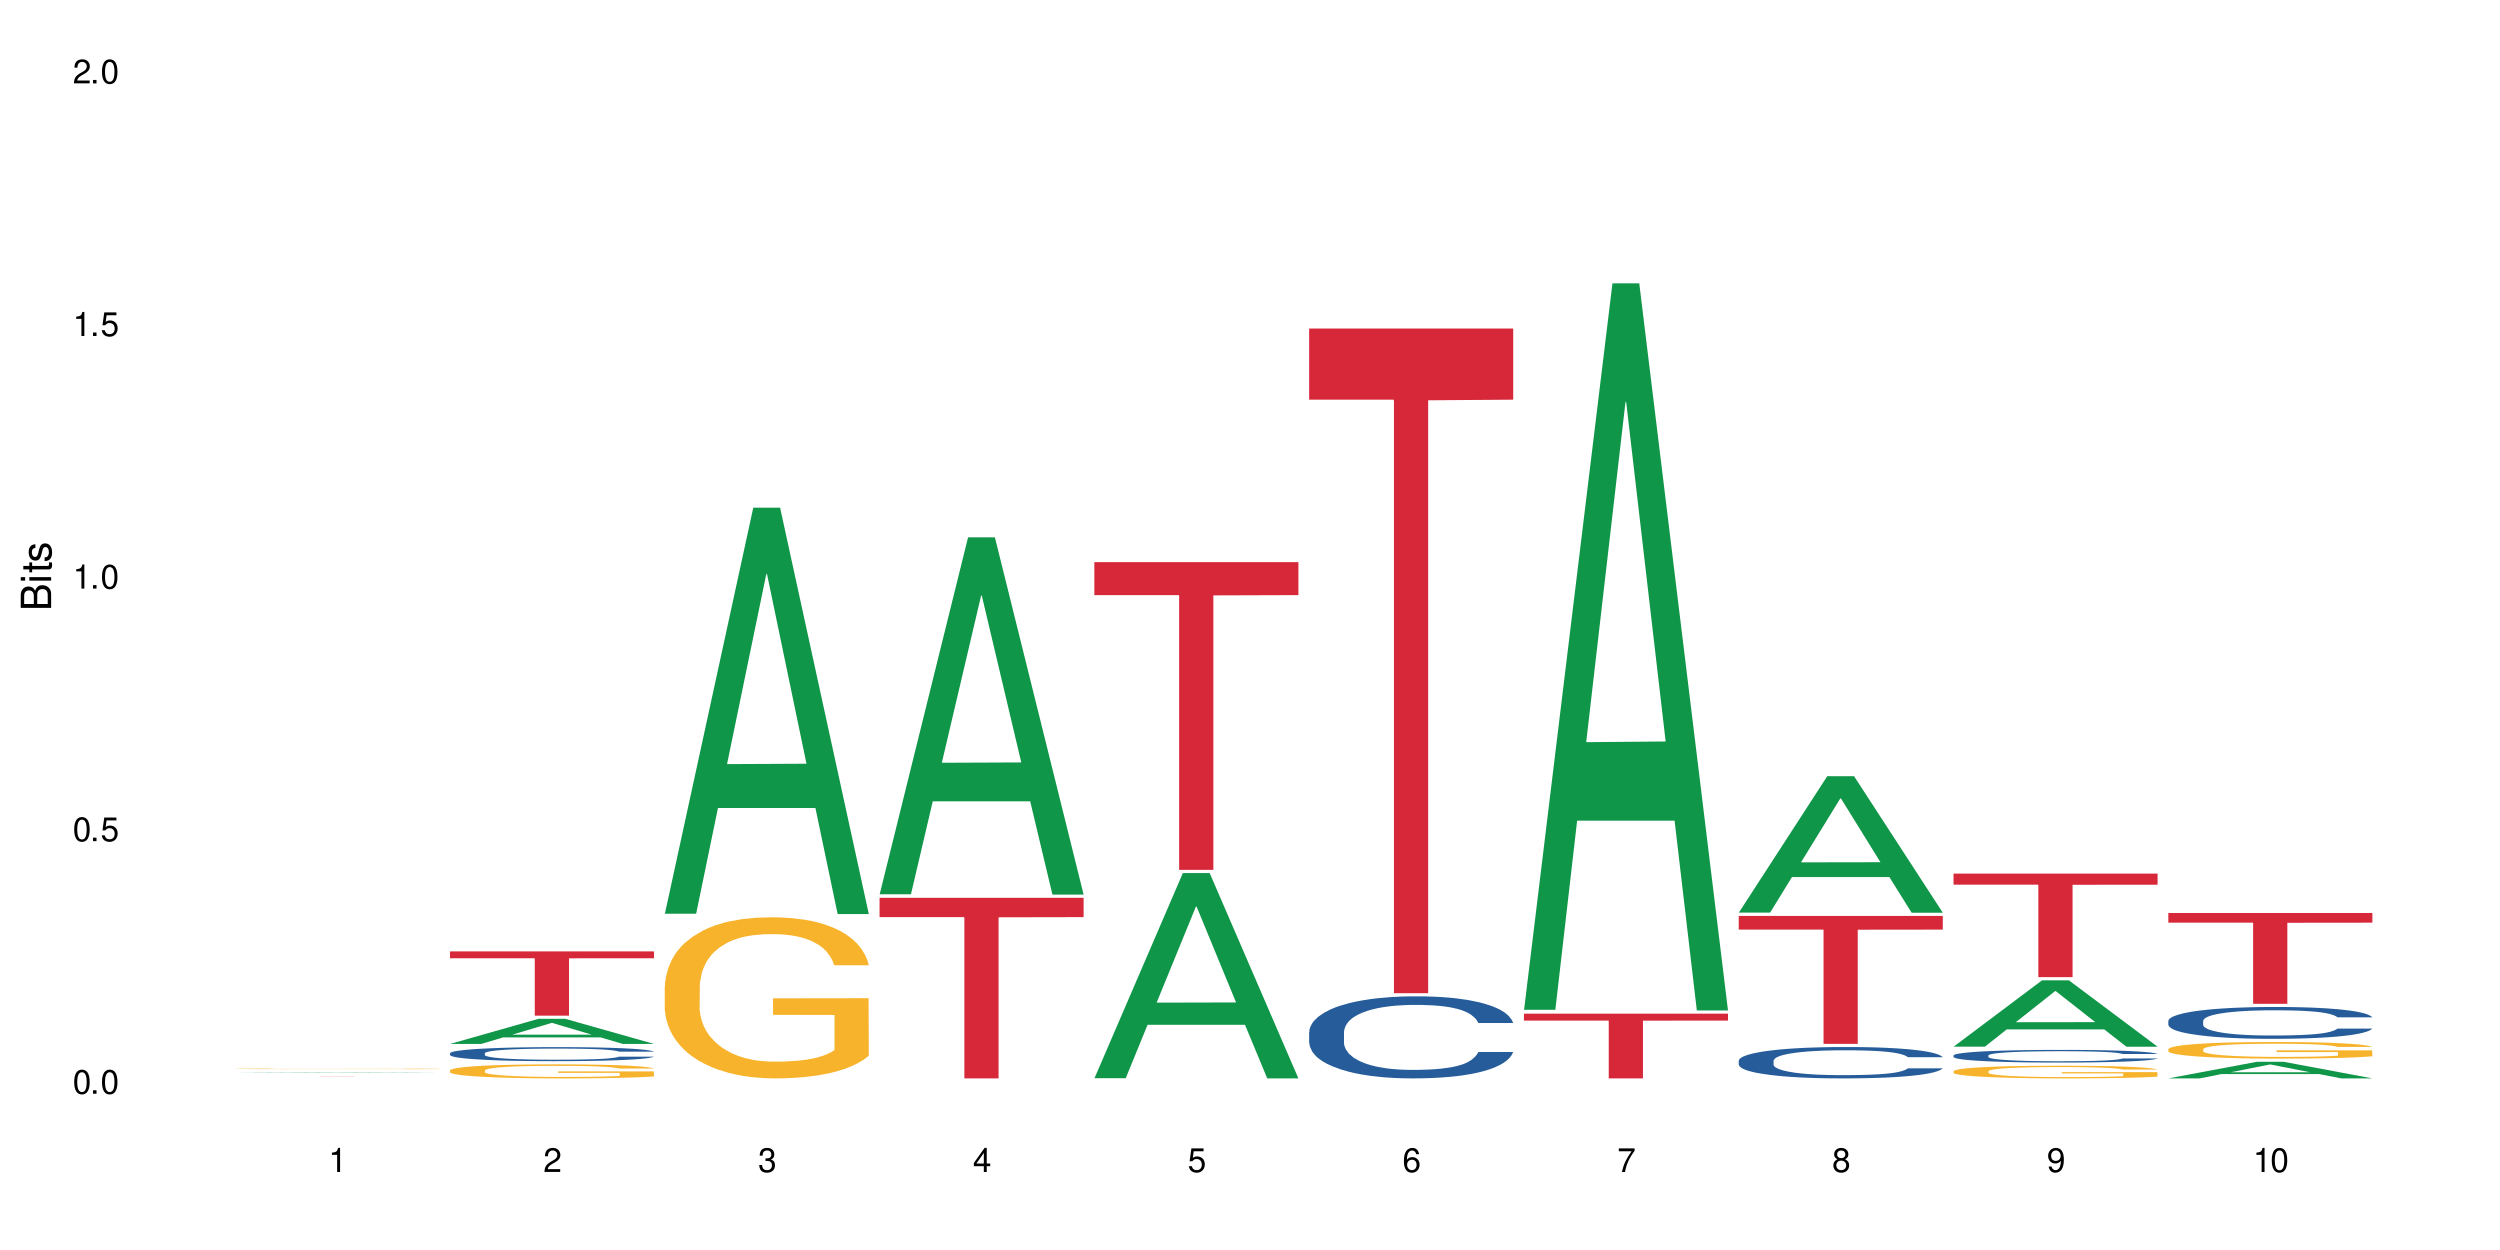 <?xml version="1.0" encoding="UTF-8"?>
<svg xmlns="http://www.w3.org/2000/svg" xmlns:xlink="http://www.w3.org/1999/xlink" width="720" height="360" viewBox="0 0 720 360">
<defs>
<g>
<g id="glyph-0-0">
</g>
<g id="glyph-0-1">
<path d="M 2.641 -6.938 C 2 -6.938 1.422 -6.656 1.078 -6.172 C 0.641 -5.562 0.406 -4.641 0.406 -3.359 C 0.406 -1.016 1.188 0.219 2.641 0.219 C 4.078 0.219 4.859 -1.016 4.859 -3.297 C 4.859 -4.641 4.656 -5.547 4.203 -6.172 C 3.844 -6.656 3.281 -6.938 2.641 -6.938 Z M 2.641 -6.188 C 3.547 -6.188 4 -5.25 4 -3.375 C 4 -1.406 3.562 -0.484 2.625 -0.484 C 1.734 -0.484 1.281 -1.438 1.281 -3.344 C 1.281 -5.25 1.734 -6.188 2.641 -6.188 Z M 2.641 -6.188 "/>
</g>
<g id="glyph-0-2">
<path d="M 1.828 -1 L 0.828 -1 L 0.828 0 L 1.828 0 Z M 1.828 -1 "/>
</g>
<g id="glyph-0-3">
<path d="M 4.562 -6.797 L 1.062 -6.797 L 0.547 -3.094 L 1.328 -3.094 C 1.719 -3.562 2.047 -3.734 2.578 -3.734 C 3.484 -3.734 4.062 -3.109 4.062 -2.094 C 4.062 -1.125 3.484 -0.531 2.578 -0.531 C 1.828 -0.531 1.375 -0.906 1.188 -1.672 L 0.328 -1.672 C 0.453 -1.109 0.547 -0.844 0.75 -0.594 C 1.125 -0.078 1.828 0.219 2.594 0.219 C 3.969 0.219 4.922 -0.781 4.922 -2.219 C 4.922 -3.562 4.031 -4.484 2.719 -4.484 C 2.25 -4.484 1.859 -4.359 1.469 -4.062 L 1.734 -5.969 L 4.562 -5.969 Z M 4.562 -6.797 "/>
</g>
<g id="glyph-0-4">
<path d="M 2.484 -4.938 L 2.484 0 L 3.328 0 L 3.328 -6.938 L 2.766 -6.938 C 2.469 -5.875 2.281 -5.734 0.984 -5.562 L 0.984 -4.938 Z M 2.484 -4.938 "/>
</g>
<g id="glyph-0-5">
<path d="M 4.859 -0.828 L 1.281 -0.828 C 1.359 -1.406 1.672 -1.781 2.5 -2.281 L 3.469 -2.828 C 4.406 -3.344 4.906 -4.062 4.906 -4.906 C 4.906 -5.484 4.672 -6.031 4.266 -6.406 C 3.859 -6.766 3.375 -6.938 2.719 -6.938 C 1.859 -6.938 1.219 -6.625 0.844 -6.031 C 0.609 -5.672 0.5 -5.234 0.484 -4.531 L 1.328 -4.531 C 1.359 -5.016 1.406 -5.281 1.531 -5.516 C 1.75 -5.938 2.188 -6.203 2.703 -6.203 C 3.469 -6.203 4.031 -5.641 4.031 -4.891 C 4.031 -4.344 3.719 -3.859 3.125 -3.516 L 2.234 -3 C 0.812 -2.172 0.406 -1.531 0.328 -0.016 L 4.859 -0.016 Z M 4.859 -0.828 "/>
</g>
<g id="glyph-0-6">
<path d="M 2.125 -3.188 L 2.578 -3.188 C 3.5 -3.188 3.984 -2.766 3.984 -1.922 C 3.984 -1.062 3.469 -0.531 2.594 -0.531 C 1.656 -0.531 1.203 -1 1.156 -2.016 L 0.312 -2.016 C 0.344 -1.453 0.438 -1.094 0.609 -0.781 C 0.953 -0.109 1.625 0.219 2.547 0.219 C 3.953 0.219 4.859 -0.625 4.859 -1.938 C 4.859 -2.828 4.516 -3.297 3.703 -3.594 C 4.344 -3.844 4.656 -4.328 4.656 -5.031 C 4.656 -6.219 3.875 -6.938 2.578 -6.938 C 1.203 -6.938 0.484 -6.172 0.453 -4.703 L 1.297 -4.703 C 1.312 -5.125 1.344 -5.359 1.453 -5.578 C 1.641 -5.969 2.062 -6.203 2.594 -6.203 C 3.344 -6.203 3.797 -5.75 3.797 -5 C 3.797 -4.516 3.609 -4.219 3.25 -4.047 C 3.016 -3.953 2.703 -3.922 2.125 -3.906 Z M 2.125 -3.188 "/>
</g>
<g id="glyph-0-7">
<path d="M 3.141 -1.672 L 3.141 0 L 3.984 0 L 3.984 -1.672 L 4.984 -1.672 L 4.984 -2.438 L 3.984 -2.438 L 3.984 -6.938 L 3.359 -6.938 L 0.266 -2.578 L 0.266 -1.672 Z M 3.141 -2.438 L 1 -2.438 L 3.141 -5.5 Z M 3.141 -2.438 "/>
</g>
<g id="glyph-0-8">
<path d="M 4.781 -5.125 C 4.609 -6.266 3.891 -6.938 2.844 -6.938 C 2.094 -6.938 1.422 -6.578 1.031 -5.953 C 0.594 -5.266 0.406 -4.422 0.406 -3.172 C 0.406 -2 0.578 -1.25 0.984 -0.641 C 1.359 -0.078 1.953 0.219 2.703 0.219 C 3.984 0.219 4.922 -0.75 4.922 -2.094 C 4.922 -3.375 4.062 -4.281 2.844 -4.281 C 2.172 -4.281 1.641 -4.031 1.281 -3.516 C 1.281 -5.234 1.828 -6.188 2.797 -6.188 C 3.391 -6.188 3.797 -5.797 3.938 -5.125 Z M 2.734 -3.531 C 3.547 -3.531 4.062 -2.953 4.062 -2.031 C 4.062 -1.156 3.484 -0.531 2.703 -0.531 C 1.922 -0.531 1.328 -1.188 1.328 -2.078 C 1.328 -2.938 1.906 -3.531 2.734 -3.531 Z M 2.734 -3.531 "/>
</g>
<g id="glyph-0-9">
<path d="M 4.984 -6.797 L 0.438 -6.797 L 0.438 -5.969 L 4.109 -5.969 C 2.5 -3.656 1.828 -2.234 1.328 0 L 2.219 0 C 2.594 -2.172 3.453 -4.047 4.984 -6.094 Z M 4.984 -6.797 "/>
</g>
<g id="glyph-0-10">
<path d="M 3.75 -3.656 C 4.469 -4.094 4.688 -4.438 4.688 -5.078 C 4.688 -6.172 3.844 -6.938 2.641 -6.938 C 1.438 -6.938 0.594 -6.172 0.594 -5.094 C 0.594 -4.438 0.812 -4.094 1.516 -3.656 C 0.734 -3.266 0.359 -2.703 0.359 -1.922 C 0.359 -0.656 1.281 0.219 2.641 0.219 C 3.984 0.219 4.922 -0.656 4.922 -1.922 C 4.922 -2.703 4.531 -3.266 3.75 -3.656 Z M 2.641 -6.188 C 3.359 -6.188 3.812 -5.75 3.812 -5.062 C 3.812 -4.406 3.344 -3.984 2.641 -3.984 C 1.922 -3.984 1.453 -4.406 1.453 -5.078 C 1.453 -5.75 1.922 -6.188 2.641 -6.188 Z M 2.641 -3.266 C 3.484 -3.266 4.062 -2.719 4.062 -1.906 C 4.062 -1.078 3.484 -0.531 2.625 -0.531 C 1.797 -0.531 1.219 -1.094 1.219 -1.906 C 1.219 -2.719 1.781 -3.266 2.641 -3.266 Z M 2.641 -3.266 "/>
</g>
<g id="glyph-0-11">
<path d="M 0.516 -1.578 C 0.672 -0.453 1.406 0.219 2.438 0.219 C 3.188 0.219 3.859 -0.141 4.266 -0.766 C 4.688 -1.453 4.891 -2.297 4.891 -3.547 C 4.891 -4.719 4.703 -5.453 4.312 -6.078 C 3.938 -6.641 3.344 -6.938 2.594 -6.938 C 1.297 -6.938 0.359 -5.969 0.359 -4.625 C 0.359 -3.344 1.234 -2.453 2.453 -2.453 C 3.094 -2.453 3.578 -2.672 4.016 -3.203 C 4 -1.484 3.469 -0.531 2.5 -0.531 C 1.906 -0.531 1.484 -0.906 1.359 -1.578 Z M 2.578 -6.203 C 3.375 -6.203 3.969 -5.531 3.969 -4.641 C 3.969 -3.797 3.391 -3.188 2.547 -3.188 C 1.734 -3.188 1.234 -3.766 1.234 -4.688 C 1.234 -5.562 1.797 -6.203 2.578 -6.203 Z M 2.578 -6.203 "/>
</g>
<g id="glyph-1-0">
</g>
<g id="glyph-1-1">
<path d="M 0 -0.953 L 0 -4.891 C 0 -5.719 -0.234 -6.344 -0.734 -6.797 C -1.188 -7.234 -1.812 -7.469 -2.5 -7.469 C -3.547 -7.469 -4.188 -7 -4.625 -5.875 C -4.984 -6.688 -5.625 -7.094 -6.531 -7.094 C -7.172 -7.094 -7.734 -6.859 -8.141 -6.391 C -8.562 -5.922 -8.75 -5.344 -8.75 -4.5 L -8.75 -0.953 Z M -4.984 -2.062 L -7.766 -2.062 L -7.766 -4.219 C -7.766 -4.844 -7.688 -5.203 -7.453 -5.5 C -7.219 -5.812 -6.859 -5.969 -6.375 -5.969 C -5.891 -5.969 -5.531 -5.812 -5.297 -5.5 C -5.062 -5.203 -4.984 -4.844 -4.984 -4.219 Z M -0.984 -2.062 L -4 -2.062 L -4 -4.781 C -4 -5.766 -3.438 -6.359 -2.484 -6.359 C -1.547 -6.359 -0.984 -5.766 -0.984 -4.781 Z M -0.984 -2.062 "/>
</g>
<g id="glyph-1-2">
<path d="M -6.281 -1.797 L -6.281 -0.797 L 0 -0.797 L 0 -1.797 Z M -8.75 -1.797 L -8.75 -0.797 L -7.484 -0.797 L -7.484 -1.797 Z M -8.75 -1.797 "/>
</g>
<g id="glyph-1-3">
<path d="M -6.281 -3.047 L -6.281 -2.016 L -8.016 -2.016 L -8.016 -1.016 L -6.281 -1.016 L -6.281 -0.172 L -5.469 -0.172 L -5.469 -1.016 L -0.719 -1.016 C -0.078 -1.016 0.281 -1.453 0.281 -2.234 C 0.281 -2.5 0.25 -2.719 0.188 -3.047 L -0.641 -3.047 C -0.609 -2.906 -0.594 -2.766 -0.594 -2.562 C -0.594 -2.141 -0.719 -2.016 -1.156 -2.016 L -5.469 -2.016 L -5.469 -3.047 Z M -6.281 -3.047 "/>
</g>
<g id="glyph-1-4">
<path d="M -4.531 -5.25 C -5.766 -5.25 -6.469 -4.422 -6.469 -2.969 C -6.469 -1.516 -5.719 -0.562 -4.547 -0.562 C -3.562 -0.562 -3.094 -1.062 -2.734 -2.562 L -2.516 -3.484 C -2.344 -4.188 -2.094 -4.469 -1.641 -4.469 C -1.047 -4.469 -0.641 -3.875 -0.641 -3 C -0.641 -2.453 -0.797 -2 -1.062 -1.75 C -1.25 -1.594 -1.422 -1.531 -1.875 -1.469 L -1.875 -0.406 C -0.422 -0.453 0.281 -1.266 0.281 -2.922 C 0.281 -4.5 -0.5 -5.516 -1.719 -5.516 C -2.656 -5.516 -3.172 -4.984 -3.469 -3.734 L -3.703 -2.766 C -3.891 -1.953 -4.156 -1.609 -4.594 -1.609 C -5.188 -1.609 -5.547 -2.125 -5.547 -2.938 C -5.547 -3.75 -5.203 -4.172 -4.531 -4.203 Z M -4.531 -5.25 "/>
</g>
</g>
</defs>
<rect x="-72" y="-36" width="864" height="432" fill="rgb(100%, 100%, 100%)" fill-opacity="1"/>
<path fill-rule="nonzero" fill="rgb(6.275%, 58.824%, 28.235%)" fill-opacity="1" d="M 67.73 308.965 L 67.793 308.965 L 93.223 308.832 L 100.945 308.832 L 126.5 308.965 L 117.52 308.965 L 111.117 308.93 L 83.051 308.93 L 76.773 308.965 L 67.73 308.965 L 85.75 308.914 L 108.543 308.914 L 97.176 308.855 L 96.926 308.855 L 85.688 308.914 L 85.75 308.914 Z M 67.73 308.965 "/>
<path fill-rule="nonzero" fill="rgb(96.863%, 70.196%, 16.863%)" fill-opacity="1" d="M 67.73 307.828 L 67.801 307.828 L 67.801 307.824 L 68.09 307.816 L 68.805 307.809 L 69.738 307.801 L 70.742 307.797 L 71.387 307.793 L 72.461 307.789 L 73.395 307.785 L 75.758 307.781 L 78.77 307.773 L 80.418 307.773 L 82.281 307.77 L 84.93 307.766 L 89.875 307.766 L 94.105 307.762 L 103.852 307.762 L 107.863 307.766 L 111.949 307.766 L 113.812 307.77 L 116.105 307.773 L 118.258 307.773 L 121.695 307.781 L 123.129 307.785 L 124.348 307.793 L 125.422 307.797 L 126.07 307.801 L 126.5 307.809 L 116.535 307.809 L 115.965 307.801 L 115.32 307.797 L 114.242 307.793 L 113.168 307.789 L 112.094 307.789 L 110.086 307.785 L 108.367 307.781 L 106.215 307.781 L 104.137 307.777 L 93.102 307.777 L 91.094 307.781 L 89.66 307.781 L 87.656 307.785 L 85.719 307.785 L 83.57 307.789 L 82.137 307.793 L 81.348 307.797 L 80.344 307.801 L 79.629 307.805 L 78.84 307.809 L 78.41 307.812 L 77.836 307.824 L 77.766 307.848 L 77.98 307.855 L 78.41 307.859 L 78.984 307.863 L 79.844 307.871 L 80.703 307.875 L 82.207 307.879 L 83.496 307.883 L 84.5 307.883 L 86.438 307.887 L 87.227 307.891 L 89.09 307.891 L 91.023 307.895 L 93.387 307.895 L 95.18 307.898 L 101.703 307.898 L 106 307.895 L 111.809 307.895 L 113.312 307.891 L 115.391 307.891 L 116.609 307.887 L 116.609 307.855 L 98.906 307.852 L 98.906 307.84 L 126.426 307.84 L 126.5 307.891 L 124.992 307.895 L 123.129 307.898 L 121.34 307.902 L 119.477 307.902 L 116.824 307.906 L 114.672 307.91 L 108.367 307.91 L 105.215 307.914 L 96.184 307.914 L 93.031 307.91 L 88.227 307.91 L 85.934 307.906 L 83.066 307.906 L 81.203 307.902 L 77.336 307.895 L 75.613 307.891 L 74.469 307.891 L 73.32 307.887 L 72.102 307.883 L 70.957 307.879 L 70.098 307.871 L 69.309 307.867 L 68.16 307.859 L 67.875 307.852 L 67.73 307.848 Z M 67.73 307.828 "/>
<path fill-rule="nonzero" fill="rgb(83.922%, 15.686%, 22.353%)" fill-opacity="1" d="M 67.73 309.883 L 126.5 309.883 L 126.5 309.887 L 102.008 309.891 L 102.008 309.93 L 92.152 309.93 L 92.152 309.891 L 92.008 309.887 L 67.73 309.887 Z M 67.73 309.883 "/>
<path fill-rule="nonzero" fill="rgb(6.275%, 58.824%, 28.235%)" fill-opacity="1" d="M 129.594 300.648 L 129.656 300.645 L 155.082 293.422 L 162.805 293.422 L 188.359 300.656 L 179.383 300.656 L 172.977 298.77 L 144.91 298.77 L 138.633 300.648 L 129.594 300.648 L 147.613 297.988 L 170.402 297.98 L 159.039 294.605 L 158.914 294.598 L 158.789 294.617 L 147.547 297.98 L 147.613 297.988 Z M 129.594 300.648 "/>
<path fill-rule="nonzero" fill="rgb(14.51%, 36.078%, 60%)" fill-opacity="1" d="M 129.594 303.336 L 129.664 303.332 L 129.664 303.242 L 129.879 303.102 L 130.379 302.926 L 130.883 302.801 L 132.172 302.586 L 133.965 302.375 L 135.828 302.211 L 137.188 302.117 L 138.406 302.043 L 141.203 301.906 L 142.992 301.836 L 144.93 301.773 L 147.293 301.707 L 149.016 301.672 L 152.883 301.613 L 155.75 301.586 L 157.973 301.574 L 162.773 301.574 L 165.641 301.59 L 167.719 301.609 L 170.012 301.641 L 171.949 301.672 L 175.316 301.754 L 178.324 301.855 L 179.688 301.914 L 181.836 302.031 L 183.484 302.141 L 184.633 302.238 L 185.922 302.375 L 187.07 302.539 L 187.93 302.727 L 188.359 302.887 L 178.324 302.887 L 177.824 302.738 L 177.25 302.625 L 176.176 302.473 L 175.102 302.367 L 173.598 302.258 L 172.234 302.188 L 170.371 302.117 L 168.723 302.074 L 167.004 302.043 L 165.355 302.02 L 162.199 301.996 L 158.547 301.996 L 157.184 302.004 L 154.391 302.035 L 152.883 302.059 L 150.734 302.113 L 149.23 302.16 L 147.438 302.234 L 146.219 302.297 L 144.715 302.391 L 143.641 302.477 L 142.422 302.598 L 141.703 302.691 L 141.059 302.793 L 140.484 302.918 L 140.055 303.047 L 139.77 303.184 L 139.625 303.316 L 139.625 303.887 L 139.77 304.02 L 140.129 304.176 L 141.059 304.402 L 142.422 304.598 L 143.996 304.754 L 145.504 304.863 L 146.363 304.914 L 147.508 304.973 L 149.301 305.047 L 151.879 305.121 L 153.387 305.152 L 155.68 305.18 L 158.043 305.195 L 161.199 305.195 L 163.992 305.18 L 165.855 305.164 L 167.789 305.133 L 170.441 305.07 L 172.09 305.012 L 173.523 304.941 L 174.598 304.871 L 175.316 304.812 L 176.391 304.695 L 177.25 304.57 L 177.895 304.441 L 178.324 304.316 L 188.359 304.316 L 187.93 304.465 L 187.285 304.609 L 186.641 304.715 L 185.637 304.844 L 184.488 304.961 L 182.84 305.09 L 181.48 305.172 L 179.688 305.266 L 178.039 305.336 L 176.246 305.398 L 173.598 305.473 L 171.875 305.508 L 170.012 305.543 L 167.789 305.574 L 164.996 305.598 L 161.984 305.613 L 159.191 305.617 L 156.18 305.609 L 153.957 305.594 L 151.02 305.562 L 147.367 305.496 L 144.715 305.426 L 142.637 305.355 L 140.844 305.281 L 138.836 305.18 L 136.258 305.02 L 134.68 304.895 L 133.605 304.789 L 132.387 304.645 L 131.527 304.516 L 130.523 304.309 L 129.809 304.047 L 129.594 303.844 Z M 129.594 303.336 "/>
<path fill-rule="nonzero" fill="rgb(96.863%, 70.196%, 16.863%)" fill-opacity="1" d="M 129.594 308.266 L 129.664 308.262 L 129.664 308.188 L 129.949 308.023 L 130.668 307.793 L 131.598 307.605 L 132.602 307.457 L 133.246 307.383 L 134.32 307.27 L 135.254 307.188 L 137.617 307.023 L 140.629 306.867 L 142.277 306.801 L 144.141 306.738 L 146.793 306.668 L 148.012 306.645 L 151.738 306.586 L 155.965 306.547 L 160.625 306.535 L 162.773 306.539 L 165.711 306.555 L 169.727 306.594 L 172.02 306.633 L 173.812 306.668 L 175.676 306.719 L 177.969 306.789 L 180.117 306.879 L 181.836 306.969 L 183.559 307.078 L 184.992 307.195 L 186.211 307.324 L 187.285 307.48 L 187.93 307.609 L 188.359 307.738 L 178.398 307.738 L 177.824 307.609 L 177.18 307.512 L 176.105 307.387 L 175.031 307.301 L 173.953 307.23 L 171.949 307.133 L 170.227 307.074 L 168.078 307.023 L 166 306.988 L 163.633 306.969 L 162.199 306.961 L 158.402 306.961 L 154.961 306.988 L 152.957 307.016 L 151.523 307.047 L 149.516 307.102 L 148.297 307.145 L 147.582 307.176 L 145.43 307.289 L 143.996 307.391 L 143.207 307.461 L 142.207 307.574 L 141.488 307.672 L 140.699 307.82 L 140.27 307.93 L 139.695 308.184 L 139.625 308.848 L 139.84 308.988 L 140.27 309.137 L 140.844 309.27 L 141.703 309.41 L 142.562 309.52 L 144.07 309.66 L 145.359 309.758 L 146.363 309.82 L 148.297 309.922 L 149.086 309.953 L 150.949 310.02 L 152.883 310.07 L 155.25 310.117 L 157.039 310.137 L 159.906 310.156 L 163.562 310.156 L 167.863 310.133 L 170.586 310.105 L 172.449 310.074 L 173.668 310.051 L 175.172 310.008 L 176.246 309.973 L 177.25 309.93 L 178.469 309.867 L 178.469 308.988 L 160.766 308.984 L 160.766 308.57 L 188.289 308.566 L 188.359 310.008 L 186.855 310.109 L 184.992 310.203 L 183.199 310.277 L 181.336 310.34 L 178.684 310.41 L 176.535 310.453 L 173.238 310.508 L 170.227 310.539 L 167.074 310.562 L 164.277 310.574 L 160.984 310.578 L 158.043 310.57 L 154.891 310.547 L 152.383 310.52 L 150.09 310.48 L 147.797 310.434 L 144.93 310.355 L 143.066 310.293 L 141.129 310.215 L 139.195 310.121 L 137.477 310.023 L 136.328 309.945 L 135.184 309.855 L 133.965 309.746 L 132.816 309.621 L 131.957 309.508 L 131.168 309.379 L 130.594 309.254 L 130.023 309.09 L 129.734 308.957 L 129.594 308.844 Z M 129.594 308.266 "/>
<path fill-rule="nonzero" fill="rgb(83.922%, 15.686%, 22.353%)" fill-opacity="1" d="M 129.594 273.996 L 188.359 273.996 L 188.359 275.977 L 163.867 275.992 L 163.867 292.504 L 154.012 292.504 L 154.012 276.012 L 153.871 275.977 L 129.594 275.977 Z M 129.594 273.996 "/>
<path fill-rule="nonzero" fill="rgb(6.275%, 58.824%, 28.235%)" fill-opacity="1" d="M 191.453 263.148 L 191.516 263.035 L 216.945 146.207 L 224.668 146.207 L 250.219 263.258 L 241.242 263.258 L 234.84 232.703 L 206.773 232.703 L 200.492 263.148 L 191.453 263.148 L 209.473 220.062 L 232.266 219.953 L 220.898 165.332 L 220.773 165.223 L 220.648 165.551 L 209.41 219.953 L 209.473 220.062 Z M 191.453 263.148 "/>
<path fill-rule="nonzero" fill="rgb(96.863%, 70.196%, 16.863%)" fill-opacity="1" d="M 191.453 284.051 L 191.523 284.008 L 191.523 283.16 L 191.812 281.254 L 192.527 278.625 L 193.461 276.465 L 194.461 274.77 L 195.109 273.879 L 196.184 272.609 L 197.113 271.676 L 199.48 269.77 L 202.488 267.988 L 204.137 267.227 L 206 266.508 L 208.652 265.703 L 209.871 265.406 L 213.598 264.727 L 217.828 264.305 L 222.484 264.176 L 224.637 264.219 L 227.574 264.387 L 231.586 264.855 L 233.879 265.277 L 235.672 265.703 L 237.535 266.254 L 239.828 267.102 L 241.98 268.117 L 243.699 269.133 L 245.418 270.406 L 246.852 271.762 L 248.07 273.246 L 249.145 275.023 L 249.789 276.508 L 250.219 277.992 L 240.258 277.992 L 239.684 276.508 L 239.039 275.363 L 237.965 273.965 L 236.891 272.949 L 235.816 272.145 L 233.809 271.043 L 232.09 270.363 L 229.938 269.77 L 227.859 269.387 L 225.496 269.133 L 224.062 269.051 L 220.262 269.051 L 216.824 269.348 L 214.816 269.684 L 213.383 270.023 L 211.375 270.66 L 210.156 271.168 L 209.441 271.508 L 207.293 272.82 L 205.859 274.008 L 205.07 274.812 L 204.066 276.082 L 203.348 277.227 L 202.562 278.922 L 202.133 280.195 L 201.559 283.074 L 201.484 290.703 L 201.703 292.312 L 202.133 294.051 L 202.703 295.574 L 203.566 297.188 L 204.426 298.414 L 205.93 300.066 L 207.219 301.168 L 208.223 301.891 L 210.156 303.035 L 210.945 303.414 L 212.809 304.18 L 214.746 304.77 L 217.109 305.281 L 218.902 305.535 L 221.77 305.746 L 225.422 305.746 L 229.723 305.492 L 232.445 305.152 L 234.309 304.812 L 235.527 304.516 L 237.035 304.051 L 238.109 303.629 L 239.113 303.16 L 240.332 302.441 L 240.332 292.312 L 222.629 292.27 L 222.629 287.523 L 250.148 287.484 L 250.219 304.051 L 248.715 305.195 L 246.852 306.297 L 245.059 307.145 L 243.195 307.863 L 240.547 308.668 L 238.395 309.18 L 235.098 309.773 L 232.09 310.152 L 228.934 310.406 L 226.141 310.535 L 222.844 310.578 L 219.906 310.492 L 216.75 310.238 L 214.242 309.898 L 211.949 309.477 L 209.656 308.926 L 206.789 308.035 L 204.926 307.312 L 202.992 306.426 L 201.055 305.363 L 199.336 304.219 L 198.191 303.332 L 197.043 302.312 L 195.824 301.043 L 194.68 299.602 L 193.816 298.289 L 193.031 296.805 L 192.457 295.406 L 191.883 293.5 L 191.598 291.973 L 191.453 290.66 Z M 191.453 284.051 "/>
<path fill-rule="nonzero" fill="rgb(6.275%, 58.824%, 28.235%)" fill-opacity="1" d="M 253.312 257.551 L 253.375 257.453 L 278.805 154.746 L 286.527 154.746 L 312.082 257.645 L 303.102 257.645 L 296.699 230.785 L 268.633 230.785 L 262.355 257.551 L 253.312 257.551 L 271.332 219.676 L 294.125 219.578 L 282.762 171.559 L 282.633 171.461 L 282.508 171.754 L 271.27 219.578 L 271.332 219.676 Z M 253.312 257.551 "/>
<path fill-rule="nonzero" fill="rgb(83.922%, 15.686%, 22.353%)" fill-opacity="1" d="M 253.312 258.566 L 312.082 258.566 L 312.082 264.133 L 287.59 264.184 L 287.59 310.578 L 277.734 310.578 L 277.734 264.23 L 277.594 264.133 L 253.312 264.133 Z M 253.312 258.566 "/>
<path fill-rule="nonzero" fill="rgb(6.275%, 58.824%, 28.235%)" fill-opacity="1" d="M 315.176 310.52 L 315.238 310.465 L 340.664 251.449 L 348.387 251.449 L 373.941 310.578 L 364.965 310.578 L 358.559 295.145 L 330.496 295.145 L 324.215 310.52 L 315.176 310.52 L 333.195 288.758 L 355.984 288.703 L 344.621 261.109 L 344.496 261.055 L 344.371 261.223 L 333.133 288.703 L 333.195 288.758 Z M 315.176 310.52 "/>
<path fill-rule="nonzero" fill="rgb(83.922%, 15.686%, 22.353%)" fill-opacity="1" d="M 315.176 161.902 L 373.941 161.902 L 373.941 171.391 L 349.449 171.473 L 349.449 250.531 L 339.594 250.531 L 339.594 171.555 L 339.453 171.391 L 315.176 171.391 Z M 315.176 161.902 "/>
<path fill-rule="nonzero" fill="rgb(14.51%, 36.078%, 60%)" fill-opacity="1" d="M 377.035 297.238 L 377.105 297.215 L 377.105 296.699 L 377.32 295.879 L 377.824 294.844 L 378.324 294.129 L 379.617 292.855 L 381.406 291.625 L 383.27 290.676 L 384.633 290.113 L 385.852 289.684 L 388.645 288.887 L 390.438 288.477 L 392.371 288.109 L 394.738 287.742 L 396.457 287.523 L 400.328 287.18 L 403.195 287.027 L 405.414 286.965 L 410.219 286.965 L 413.086 287.051 L 415.164 287.156 L 417.457 287.332 L 419.391 287.523 L 422.758 288 L 425.77 288.605 L 427.133 288.949 L 429.281 289.617 L 430.93 290.266 L 432.078 290.828 L 433.367 291.625 L 434.512 292.598 L 435.375 293.699 L 435.805 294.625 L 425.77 294.625 L 425.27 293.762 L 424.695 293.094 L 423.621 292.207 L 422.543 291.582 L 421.039 290.957 L 419.68 290.547 L 417.816 290.137 L 416.168 289.879 L 414.445 289.684 L 412.797 289.555 L 409.645 289.426 L 405.988 289.426 L 404.629 289.469 L 401.832 289.641 L 400.328 289.793 L 398.176 290.094 L 396.672 290.375 L 394.879 290.805 L 393.664 291.172 L 392.156 291.734 L 391.082 292.23 L 389.863 292.941 L 389.148 293.48 L 388.504 294.086 L 387.93 294.801 L 387.5 295.555 L 387.211 296.352 L 387.07 297.129 L 387.07 300.477 L 387.211 301.254 L 387.57 302.16 L 388.504 303.477 L 389.863 304.621 L 391.441 305.527 L 392.945 306.172 L 393.805 306.477 L 394.953 306.82 L 396.742 307.254 L 399.324 307.684 L 400.828 307.855 L 403.121 308.031 L 405.488 308.117 L 408.641 308.117 L 411.438 308.031 L 413.301 307.922 L 415.234 307.75 L 417.887 307.383 L 419.535 307.035 L 420.969 306.625 L 422.043 306.219 L 422.758 305.871 L 423.836 305.203 L 424.695 304.469 L 425.34 303.715 L 425.77 302.98 L 435.805 302.98 L 435.375 303.844 L 434.727 304.684 L 434.082 305.309 L 433.078 306.066 L 431.934 306.734 L 430.285 307.492 L 428.922 307.988 L 427.133 308.527 L 425.484 308.938 L 423.691 309.305 L 421.039 309.734 L 419.32 309.949 L 417.457 310.145 L 415.234 310.316 L 412.438 310.469 L 409.43 310.555 L 406.633 310.578 L 403.625 310.535 L 401.402 310.445 L 398.465 310.254 L 394.809 309.863 L 392.156 309.453 L 390.078 309.043 L 388.289 308.613 L 386.281 308.031 L 383.699 307.082 L 382.125 306.348 L 381.047 305.742 L 379.832 304.898 L 378.969 304.145 L 377.969 302.938 L 377.25 301.402 L 377.035 300.215 Z M 377.035 297.238 "/>
<path fill-rule="nonzero" fill="rgb(83.922%, 15.686%, 22.353%)" fill-opacity="1" d="M 377.035 94.613 L 435.805 94.613 L 435.805 115.105 L 411.312 115.285 L 411.312 286.043 L 401.457 286.043 L 401.457 115.465 L 401.312 115.105 L 377.035 115.105 Z M 377.035 94.613 "/>
<path fill-rule="nonzero" fill="rgb(6.275%, 58.824%, 28.235%)" fill-opacity="1" d="M 438.895 290.82 L 438.957 290.625 L 464.387 81.609 L 472.109 81.609 L 497.664 291.016 L 488.688 291.016 L 482.281 236.355 L 454.215 236.355 L 447.938 290.82 L 438.895 290.82 L 456.914 213.742 L 479.707 213.547 L 468.344 115.82 L 468.219 115.625 L 468.09 116.215 L 456.852 213.547 L 456.914 213.742 Z M 438.895 290.82 "/>
<path fill-rule="nonzero" fill="rgb(83.922%, 15.686%, 22.353%)" fill-opacity="1" d="M 438.895 291.938 L 497.664 291.938 L 497.664 293.93 L 473.172 293.949 L 473.172 310.578 L 463.316 310.578 L 463.316 293.965 L 463.176 293.93 L 438.895 293.93 Z M 438.895 291.938 "/>
<path fill-rule="nonzero" fill="rgb(6.275%, 58.824%, 28.235%)" fill-opacity="1" d="M 500.758 262.824 L 500.82 262.789 L 526.25 223.547 L 533.973 223.547 L 559.523 262.859 L 550.547 262.859 L 544.141 252.598 L 516.078 252.598 L 509.797 262.824 L 500.758 262.824 L 518.777 248.355 L 541.566 248.316 L 530.203 229.973 L 530.078 229.934 L 529.953 230.043 L 518.715 248.316 L 518.777 248.355 Z M 500.758 262.824 "/>
<path fill-rule="nonzero" fill="rgb(14.51%, 36.078%, 60%)" fill-opacity="1" d="M 500.758 305.477 L 500.828 305.469 L 500.828 305.27 L 501.043 304.957 L 501.547 304.559 L 502.047 304.289 L 503.336 303.801 L 505.129 303.332 L 506.992 302.969 L 508.355 302.754 L 509.57 302.59 L 512.367 302.281 L 514.16 302.125 L 516.094 301.984 L 518.461 301.844 L 520.18 301.762 L 524.051 301.629 L 526.914 301.574 L 529.137 301.547 L 533.938 301.547 L 536.805 301.582 L 538.883 301.621 L 541.18 301.688 L 543.113 301.762 L 546.48 301.945 L 549.492 302.176 L 550.852 302.309 L 553.004 302.562 L 554.652 302.812 L 555.797 303.027 L 557.09 303.332 L 558.234 303.703 L 559.094 304.125 L 559.523 304.477 L 549.492 304.477 L 548.988 304.148 L 548.418 303.891 L 547.34 303.555 L 546.266 303.312 L 544.762 303.074 L 543.398 302.918 L 541.535 302.762 L 539.887 302.664 L 538.168 302.59 L 536.52 302.539 L 533.367 302.488 L 529.711 302.488 L 528.348 302.504 L 525.555 302.57 L 524.051 302.629 L 521.898 302.746 L 520.395 302.852 L 518.602 303.016 L 517.383 303.156 L 515.879 303.371 L 514.805 303.562 L 513.586 303.836 L 512.867 304.039 L 512.223 304.273 L 511.652 304.543 L 511.219 304.832 L 510.934 305.137 L 510.789 305.434 L 510.789 306.715 L 510.934 307.012 L 511.293 307.359 L 512.223 307.863 L 513.586 308.301 L 515.164 308.645 L 516.668 308.895 L 517.527 309.008 L 518.676 309.141 L 520.465 309.305 L 523.047 309.473 L 524.551 309.535 L 526.844 309.602 L 529.211 309.637 L 532.363 309.637 L 535.156 309.602 L 537.02 309.562 L 538.957 309.496 L 541.609 309.355 L 543.258 309.223 L 544.691 309.066 L 545.766 308.91 L 546.48 308.777 L 547.555 308.523 L 548.418 308.242 L 549.062 307.953 L 549.492 307.672 L 559.523 307.672 L 559.094 308 L 558.449 308.324 L 557.805 308.562 L 556.801 308.852 L 555.656 309.109 L 554.008 309.398 L 552.645 309.586 L 550.852 309.793 L 549.203 309.949 L 547.414 310.09 L 544.762 310.254 L 543.043 310.336 L 541.18 310.41 L 538.957 310.477 L 536.16 310.535 L 533.152 310.57 L 530.355 310.578 L 527.348 310.559 L 525.125 310.527 L 522.188 310.453 L 518.531 310.305 L 515.879 310.148 L 513.801 309.992 L 512.008 309.824 L 510.004 309.602 L 507.422 309.238 L 505.844 308.961 L 504.77 308.727 L 503.551 308.406 L 502.691 308.117 L 501.688 307.656 L 500.973 307.07 L 500.758 306.617 Z M 500.758 305.477 "/>
<path fill-rule="nonzero" fill="rgb(83.922%, 15.686%, 22.353%)" fill-opacity="1" d="M 500.758 263.781 L 559.523 263.781 L 559.523 267.727 L 535.031 267.758 L 535.031 300.629 L 525.18 300.629 L 525.18 267.793 L 525.035 267.727 L 500.758 267.727 Z M 500.758 263.781 "/>
<path fill-rule="nonzero" fill="rgb(6.275%, 58.824%, 28.235%)" fill-opacity="1" d="M 562.617 301.438 L 562.68 301.418 L 588.109 282.328 L 595.832 282.328 L 621.387 301.453 L 612.406 301.453 L 606.004 296.461 L 577.938 296.461 L 571.66 301.438 L 562.617 301.438 L 580.637 294.398 L 603.43 294.379 L 592.066 285.453 L 591.938 285.434 L 591.812 285.488 L 580.574 294.379 L 580.637 294.398 Z M 562.617 301.438 "/>
<path fill-rule="nonzero" fill="rgb(14.51%, 36.078%, 60%)" fill-opacity="1" d="M 562.617 303.957 L 562.691 303.957 L 562.691 303.875 L 562.906 303.75 L 563.406 303.59 L 563.906 303.48 L 565.199 303.281 L 566.988 303.094 L 568.852 302.945 L 570.215 302.859 L 571.434 302.793 L 574.227 302.672 L 576.02 302.605 L 577.953 302.551 L 580.32 302.492 L 582.039 302.461 L 585.91 302.406 L 588.777 302.383 L 591 302.375 L 595.801 302.375 L 598.668 302.387 L 600.746 302.402 L 603.039 302.43 L 604.973 302.461 L 608.344 302.535 L 611.352 302.625 L 612.715 302.68 L 614.863 302.785 L 616.512 302.883 L 617.66 302.969 L 618.949 303.094 L 620.098 303.242 L 620.957 303.414 L 621.387 303.555 L 611.352 303.555 L 610.852 303.422 L 610.277 303.32 L 609.203 303.184 L 608.129 303.086 L 606.621 302.988 L 605.262 302.926 L 603.398 302.863 L 601.75 302.824 L 600.027 302.793 L 598.379 302.773 L 595.227 302.754 L 591.57 302.754 L 590.211 302.762 L 587.414 302.785 L 585.91 302.809 L 583.762 302.855 L 582.254 302.898 L 580.465 302.965 L 579.246 303.023 L 577.738 303.109 L 576.664 303.188 L 575.445 303.297 L 574.73 303.379 L 574.086 303.473 L 573.512 303.582 L 573.082 303.699 L 572.793 303.82 L 572.652 303.941 L 572.652 304.457 L 572.793 304.578 L 573.152 304.719 L 574.086 304.922 L 575.445 305.098 L 577.023 305.238 L 578.527 305.336 L 579.387 305.383 L 580.535 305.438 L 582.328 305.504 L 584.906 305.57 L 586.41 305.598 L 588.707 305.621 L 591.07 305.637 L 594.223 305.637 L 597.02 305.621 L 598.883 305.605 L 600.816 305.578 L 603.469 305.523 L 605.117 305.469 L 606.551 305.406 L 607.625 305.344 L 608.344 305.289 L 609.418 305.188 L 610.277 305.074 L 610.922 304.957 L 611.352 304.844 L 621.387 304.844 L 620.957 304.977 L 620.312 305.105 L 619.664 305.203 L 618.664 305.32 L 617.516 305.422 L 615.867 305.539 L 614.504 305.617 L 612.715 305.699 L 611.066 305.762 L 609.273 305.82 L 606.621 305.887 L 604.902 305.918 L 603.039 305.949 L 600.816 305.977 L 598.023 306 L 595.012 306.012 L 592.219 306.016 L 589.207 306.008 L 586.984 305.996 L 584.047 305.965 L 580.391 305.906 L 577.738 305.844 L 575.66 305.777 L 573.871 305.711 L 571.863 305.621 L 569.281 305.477 L 567.707 305.363 L 566.633 305.27 L 565.414 305.141 L 564.555 305.023 L 563.551 304.836 L 562.832 304.602 L 562.617 304.418 Z M 562.617 303.957 "/>
<path fill-rule="nonzero" fill="rgb(96.863%, 70.196%, 16.863%)" fill-opacity="1" d="M 562.617 308.496 L 562.691 308.492 L 562.691 308.426 L 562.977 308.273 L 563.691 308.07 L 564.625 307.898 L 565.629 307.766 L 566.273 307.695 L 567.348 307.598 L 568.281 307.523 L 570.645 307.375 L 573.656 307.234 L 575.305 307.176 L 577.168 307.117 L 579.816 307.055 L 581.035 307.031 L 584.762 306.977 L 588.992 306.945 L 593.648 306.934 L 595.801 306.938 L 598.738 306.953 L 602.754 306.988 L 605.047 307.023 L 606.836 307.055 L 608.699 307.098 L 610.992 307.164 L 613.145 307.246 L 614.863 307.324 L 616.586 307.426 L 618.016 307.531 L 619.234 307.648 L 620.312 307.785 L 620.957 307.902 L 621.387 308.02 L 611.426 308.02 L 610.852 307.902 L 610.207 307.812 L 609.129 307.703 L 608.055 307.625 L 606.98 307.559 L 604.973 307.473 L 603.254 307.422 L 601.105 307.375 L 599.023 307.344 L 596.66 307.324 L 595.227 307.316 L 591.43 307.316 L 587.988 307.34 L 585.98 307.367 L 584.547 307.395 L 582.543 307.445 L 581.324 307.484 L 580.605 307.512 L 578.457 307.613 L 577.023 307.707 L 576.234 307.77 L 575.23 307.871 L 574.516 307.961 L 573.727 308.094 L 573.297 308.191 L 572.723 308.418 L 572.652 309.016 L 572.867 309.145 L 573.297 309.281 L 573.871 309.398 L 574.73 309.527 L 575.59 309.621 L 577.094 309.754 L 578.387 309.84 L 579.387 309.895 L 581.324 309.984 L 582.113 310.016 L 583.977 310.074 L 585.91 310.121 L 588.273 310.16 L 590.066 310.18 L 592.934 310.199 L 596.59 310.199 L 600.891 310.176 L 603.613 310.152 L 605.477 310.125 L 606.695 310.102 L 608.199 310.066 L 609.273 310.031 L 610.277 309.996 L 611.496 309.938 L 611.496 309.145 L 593.793 309.141 L 593.793 308.77 L 621.312 308.766 L 621.387 310.066 L 619.879 310.156 L 618.016 310.242 L 616.227 310.309 L 614.363 310.363 L 611.711 310.426 L 609.559 310.469 L 606.266 310.512 L 603.254 310.543 L 600.102 310.562 L 597.305 310.574 L 594.008 310.578 L 591.07 310.57 L 587.918 310.551 L 585.41 310.523 L 583.113 310.492 L 580.82 310.445 L 577.953 310.379 L 576.09 310.32 L 574.156 310.25 L 572.223 310.168 L 570.5 310.078 L 569.355 310.008 L 568.207 309.93 L 566.988 309.828 L 565.844 309.715 L 564.984 309.613 L 564.195 309.496 L 563.621 309.387 L 563.047 309.238 L 562.762 309.117 L 562.617 309.016 Z M 562.617 308.496 "/>
<path fill-rule="nonzero" fill="rgb(83.922%, 15.686%, 22.353%)" fill-opacity="1" d="M 562.617 251.602 L 621.387 251.602 L 621.387 254.793 L 596.895 254.82 L 596.895 281.41 L 587.039 281.41 L 587.039 254.848 L 586.895 254.793 L 562.617 254.793 Z M 562.617 251.602 "/>
<path fill-rule="nonzero" fill="rgb(6.275%, 58.824%, 28.235%)" fill-opacity="1" d="M 624.48 310.574 L 624.543 310.566 L 649.969 305.797 L 657.691 305.797 L 683.246 310.578 L 674.27 310.578 L 667.863 309.328 L 639.797 309.328 L 633.52 310.574 L 624.48 310.574 L 642.5 308.812 L 665.289 308.809 L 653.926 306.578 L 653.801 306.574 L 653.676 306.586 L 642.438 308.809 L 642.5 308.812 Z M 624.48 310.574 "/>
<path fill-rule="nonzero" fill="rgb(14.51%, 36.078%, 60%)" fill-opacity="1" d="M 624.48 294.004 L 624.551 293.996 L 624.551 293.793 L 624.766 293.477 L 625.266 293.074 L 625.77 292.797 L 627.059 292.305 L 628.852 291.824 L 630.715 291.457 L 632.074 291.238 L 633.293 291.07 L 636.09 290.762 L 637.879 290.602 L 639.816 290.461 L 642.18 290.316 L 643.902 290.234 L 647.77 290.102 L 650.637 290.043 L 652.859 290.016 L 657.66 290.016 L 660.527 290.051 L 662.605 290.094 L 664.898 290.16 L 666.836 290.234 L 670.203 290.418 L 673.215 290.652 L 674.574 290.789 L 676.727 291.047 L 678.375 291.297 L 679.52 291.516 L 680.809 291.824 L 681.957 292.203 L 682.816 292.629 L 683.246 292.988 L 673.215 292.988 L 672.711 292.656 L 672.137 292.395 L 671.062 292.051 L 669.988 291.809 L 668.484 291.566 L 667.121 291.406 L 665.258 291.246 L 663.609 291.148 L 661.891 291.07 L 660.242 291.023 L 657.086 290.973 L 653.434 290.973 L 652.07 290.988 L 649.277 291.055 L 647.77 291.113 L 645.621 291.23 L 644.117 291.34 L 642.324 291.508 L 641.105 291.648 L 639.602 291.867 L 638.527 292.059 L 637.309 292.336 L 636.59 292.547 L 635.945 292.781 L 635.371 293.059 L 634.941 293.352 L 634.656 293.66 L 634.512 293.961 L 634.512 295.258 L 634.656 295.562 L 635.016 295.914 L 635.945 296.426 L 637.309 296.867 L 638.883 297.219 L 640.391 297.473 L 641.25 297.59 L 642.395 297.723 L 644.188 297.891 L 646.766 298.059 L 648.273 298.125 L 650.566 298.191 L 652.93 298.223 L 656.086 298.223 L 658.879 298.191 L 660.742 298.148 L 662.68 298.082 L 665.328 297.941 L 666.977 297.805 L 668.41 297.648 L 669.488 297.488 L 670.203 297.355 L 671.277 297.094 L 672.137 296.809 L 672.781 296.516 L 673.215 296.23 L 683.246 296.23 L 682.816 296.566 L 682.172 296.895 L 681.527 297.137 L 680.523 297.43 L 679.375 297.688 L 677.727 297.98 L 676.367 298.176 L 674.574 298.383 L 672.926 298.543 L 671.133 298.684 L 668.484 298.852 L 666.762 298.938 L 664.898 299.012 L 662.68 299.078 L 659.883 299.137 L 656.871 299.172 L 654.078 299.18 L 651.066 299.164 L 648.848 299.129 L 645.906 299.055 L 642.254 298.902 L 639.602 298.742 L 637.523 298.586 L 635.73 298.418 L 633.723 298.191 L 631.145 297.824 L 629.566 297.539 L 628.492 297.305 L 627.273 296.977 L 626.414 296.684 L 625.41 296.215 L 624.695 295.621 L 624.48 295.16 Z M 624.48 294.004 "/>
<path fill-rule="nonzero" fill="rgb(96.863%, 70.196%, 16.863%)" fill-opacity="1" d="M 624.48 302.145 L 624.551 302.141 L 624.551 302.055 L 624.836 301.859 L 625.555 301.586 L 626.484 301.363 L 627.488 301.191 L 628.133 301.098 L 629.207 300.969 L 630.141 300.871 L 632.504 300.676 L 635.516 300.492 L 637.164 300.414 L 639.027 300.34 L 641.68 300.258 L 642.898 300.227 L 646.625 300.156 L 650.852 300.113 L 655.512 300.098 L 657.66 300.102 L 660.598 300.121 L 664.613 300.168 L 666.906 300.211 L 668.699 300.258 L 670.562 300.312 L 672.855 300.398 L 675.004 300.504 L 676.727 300.609 L 678.445 300.742 L 679.879 300.879 L 681.098 301.031 L 682.172 301.215 L 682.816 301.367 L 683.246 301.523 L 673.285 301.523 L 672.711 301.367 L 672.066 301.25 L 670.992 301.105 L 669.918 301.004 L 668.84 300.918 L 666.836 300.805 L 665.113 300.734 L 662.965 300.676 L 660.887 300.637 L 658.52 300.609 L 657.086 300.602 L 653.289 300.602 L 649.848 300.633 L 647.844 300.668 L 646.41 300.703 L 644.402 300.766 L 643.184 300.82 L 642.469 300.855 L 640.316 300.988 L 638.883 301.113 L 638.098 301.195 L 637.094 301.324 L 636.375 301.441 L 635.586 301.617 L 635.156 301.75 L 634.586 302.047 L 634.512 302.832 L 634.727 302.996 L 635.156 303.176 L 635.73 303.332 L 636.59 303.5 L 637.449 303.625 L 638.957 303.797 L 640.246 303.91 L 641.25 303.984 L 643.184 304.102 L 643.973 304.141 L 645.836 304.219 L 647.77 304.281 L 650.137 304.332 L 651.926 304.359 L 654.793 304.379 L 658.449 304.379 L 662.75 304.355 L 665.473 304.32 L 667.336 304.285 L 668.555 304.254 L 670.059 304.207 L 671.133 304.164 L 672.137 304.113 L 673.355 304.039 L 673.355 302.996 L 655.656 302.992 L 655.656 302.504 L 683.176 302.5 L 683.246 304.207 L 681.742 304.324 L 679.879 304.438 L 678.086 304.523 L 676.223 304.598 L 673.57 304.684 L 671.422 304.734 L 668.125 304.797 L 665.113 304.836 L 661.961 304.859 L 659.168 304.875 L 655.871 304.879 L 652.93 304.871 L 649.777 304.844 L 647.27 304.809 L 644.977 304.766 L 642.684 304.707 L 639.816 304.617 L 637.953 304.543 L 636.016 304.449 L 634.082 304.34 L 632.363 304.223 L 631.215 304.133 L 630.07 304.027 L 628.852 303.895 L 627.703 303.746 L 626.844 303.613 L 626.055 303.461 L 625.48 303.316 L 624.91 303.121 L 624.621 302.961 L 624.48 302.828 Z M 624.48 302.145 "/>
<path fill-rule="nonzero" fill="rgb(83.922%, 15.686%, 22.353%)" fill-opacity="1" d="M 624.48 262.938 L 683.246 262.938 L 683.246 265.734 L 658.754 265.762 L 658.754 289.098 L 648.898 289.098 L 648.898 265.785 L 648.758 265.734 L 624.48 265.734 Z M 624.48 262.938 "/>
<g fill="rgb(0%, 0%, 0%)" fill-opacity="1">
<use xlink:href="#glyph-0-1" x="20.965" y="314.993"/>
<use xlink:href="#glyph-0-2" x="25.965" y="314.993"/>
<use xlink:href="#glyph-0-1" x="28.965" y="314.993"/>
</g>
<g fill="rgb(0%, 0%, 0%)" fill-opacity="1">
<use xlink:href="#glyph-0-1" x="20.965" y="242.251"/>
<use xlink:href="#glyph-0-2" x="25.965" y="242.251"/>
<use xlink:href="#glyph-0-3" x="28.965" y="242.251"/>
</g>
<g fill="rgb(0%, 0%, 0%)" fill-opacity="1">
<use xlink:href="#glyph-0-4" x="20.965" y="169.509"/>
<use xlink:href="#glyph-0-2" x="25.965" y="169.509"/>
<use xlink:href="#glyph-0-1" x="28.965" y="169.509"/>
</g>
<g fill="rgb(0%, 0%, 0%)" fill-opacity="1">
<use xlink:href="#glyph-0-4" x="20.965" y="96.767"/>
<use xlink:href="#glyph-0-2" x="25.965" y="96.767"/>
<use xlink:href="#glyph-0-3" x="28.965" y="96.767"/>
</g>
<g fill="rgb(0%, 0%, 0%)" fill-opacity="1">
<use xlink:href="#glyph-0-5" x="20.965" y="24.024"/>
<use xlink:href="#glyph-0-2" x="25.965" y="24.024"/>
<use xlink:href="#glyph-0-1" x="28.965" y="24.024"/>
</g>
<g fill="rgb(0%, 0%, 0%)" fill-opacity="1">
<use xlink:href="#glyph-0-4" x="94.613" y="337.532"/>
</g>
<g fill="rgb(0%, 0%, 0%)" fill-opacity="1">
<use xlink:href="#glyph-0-5" x="156.477" y="337.532"/>
</g>
<g fill="rgb(0%, 0%, 0%)" fill-opacity="1">
<use xlink:href="#glyph-0-6" x="218.336" y="337.532"/>
</g>
<g fill="rgb(0%, 0%, 0%)" fill-opacity="1">
<use xlink:href="#glyph-0-7" x="280.199" y="337.532"/>
</g>
<g fill="rgb(0%, 0%, 0%)" fill-opacity="1">
<use xlink:href="#glyph-0-3" x="342.059" y="337.532"/>
</g>
<g fill="rgb(0%, 0%, 0%)" fill-opacity="1">
<use xlink:href="#glyph-0-8" x="403.918" y="337.532"/>
</g>
<g fill="rgb(0%, 0%, 0%)" fill-opacity="1">
<use xlink:href="#glyph-0-9" x="465.781" y="337.532"/>
</g>
<g fill="rgb(0%, 0%, 0%)" fill-opacity="1">
<use xlink:href="#glyph-0-10" x="527.641" y="337.532"/>
</g>
<g fill="rgb(0%, 0%, 0%)" fill-opacity="1">
<use xlink:href="#glyph-0-11" x="589.5" y="337.532"/>
</g>
<g fill="rgb(0%, 0%, 0%)" fill-opacity="1">
<use xlink:href="#glyph-0-4" x="648.863" y="337.532"/>
<use xlink:href="#glyph-0-1" x="653.863" y="337.532"/>
</g>
<g fill="rgb(0%, 0%, 0%)" fill-opacity="1">
<use xlink:href="#glyph-1-1" x="14.725" y="176.012"/>
<use xlink:href="#glyph-1-2" x="14.725" y="168.012"/>
<use xlink:href="#glyph-1-3" x="14.725" y="165.012"/>
<use xlink:href="#glyph-1-4" x="14.725" y="162.012"/>
</g>
</svg>

